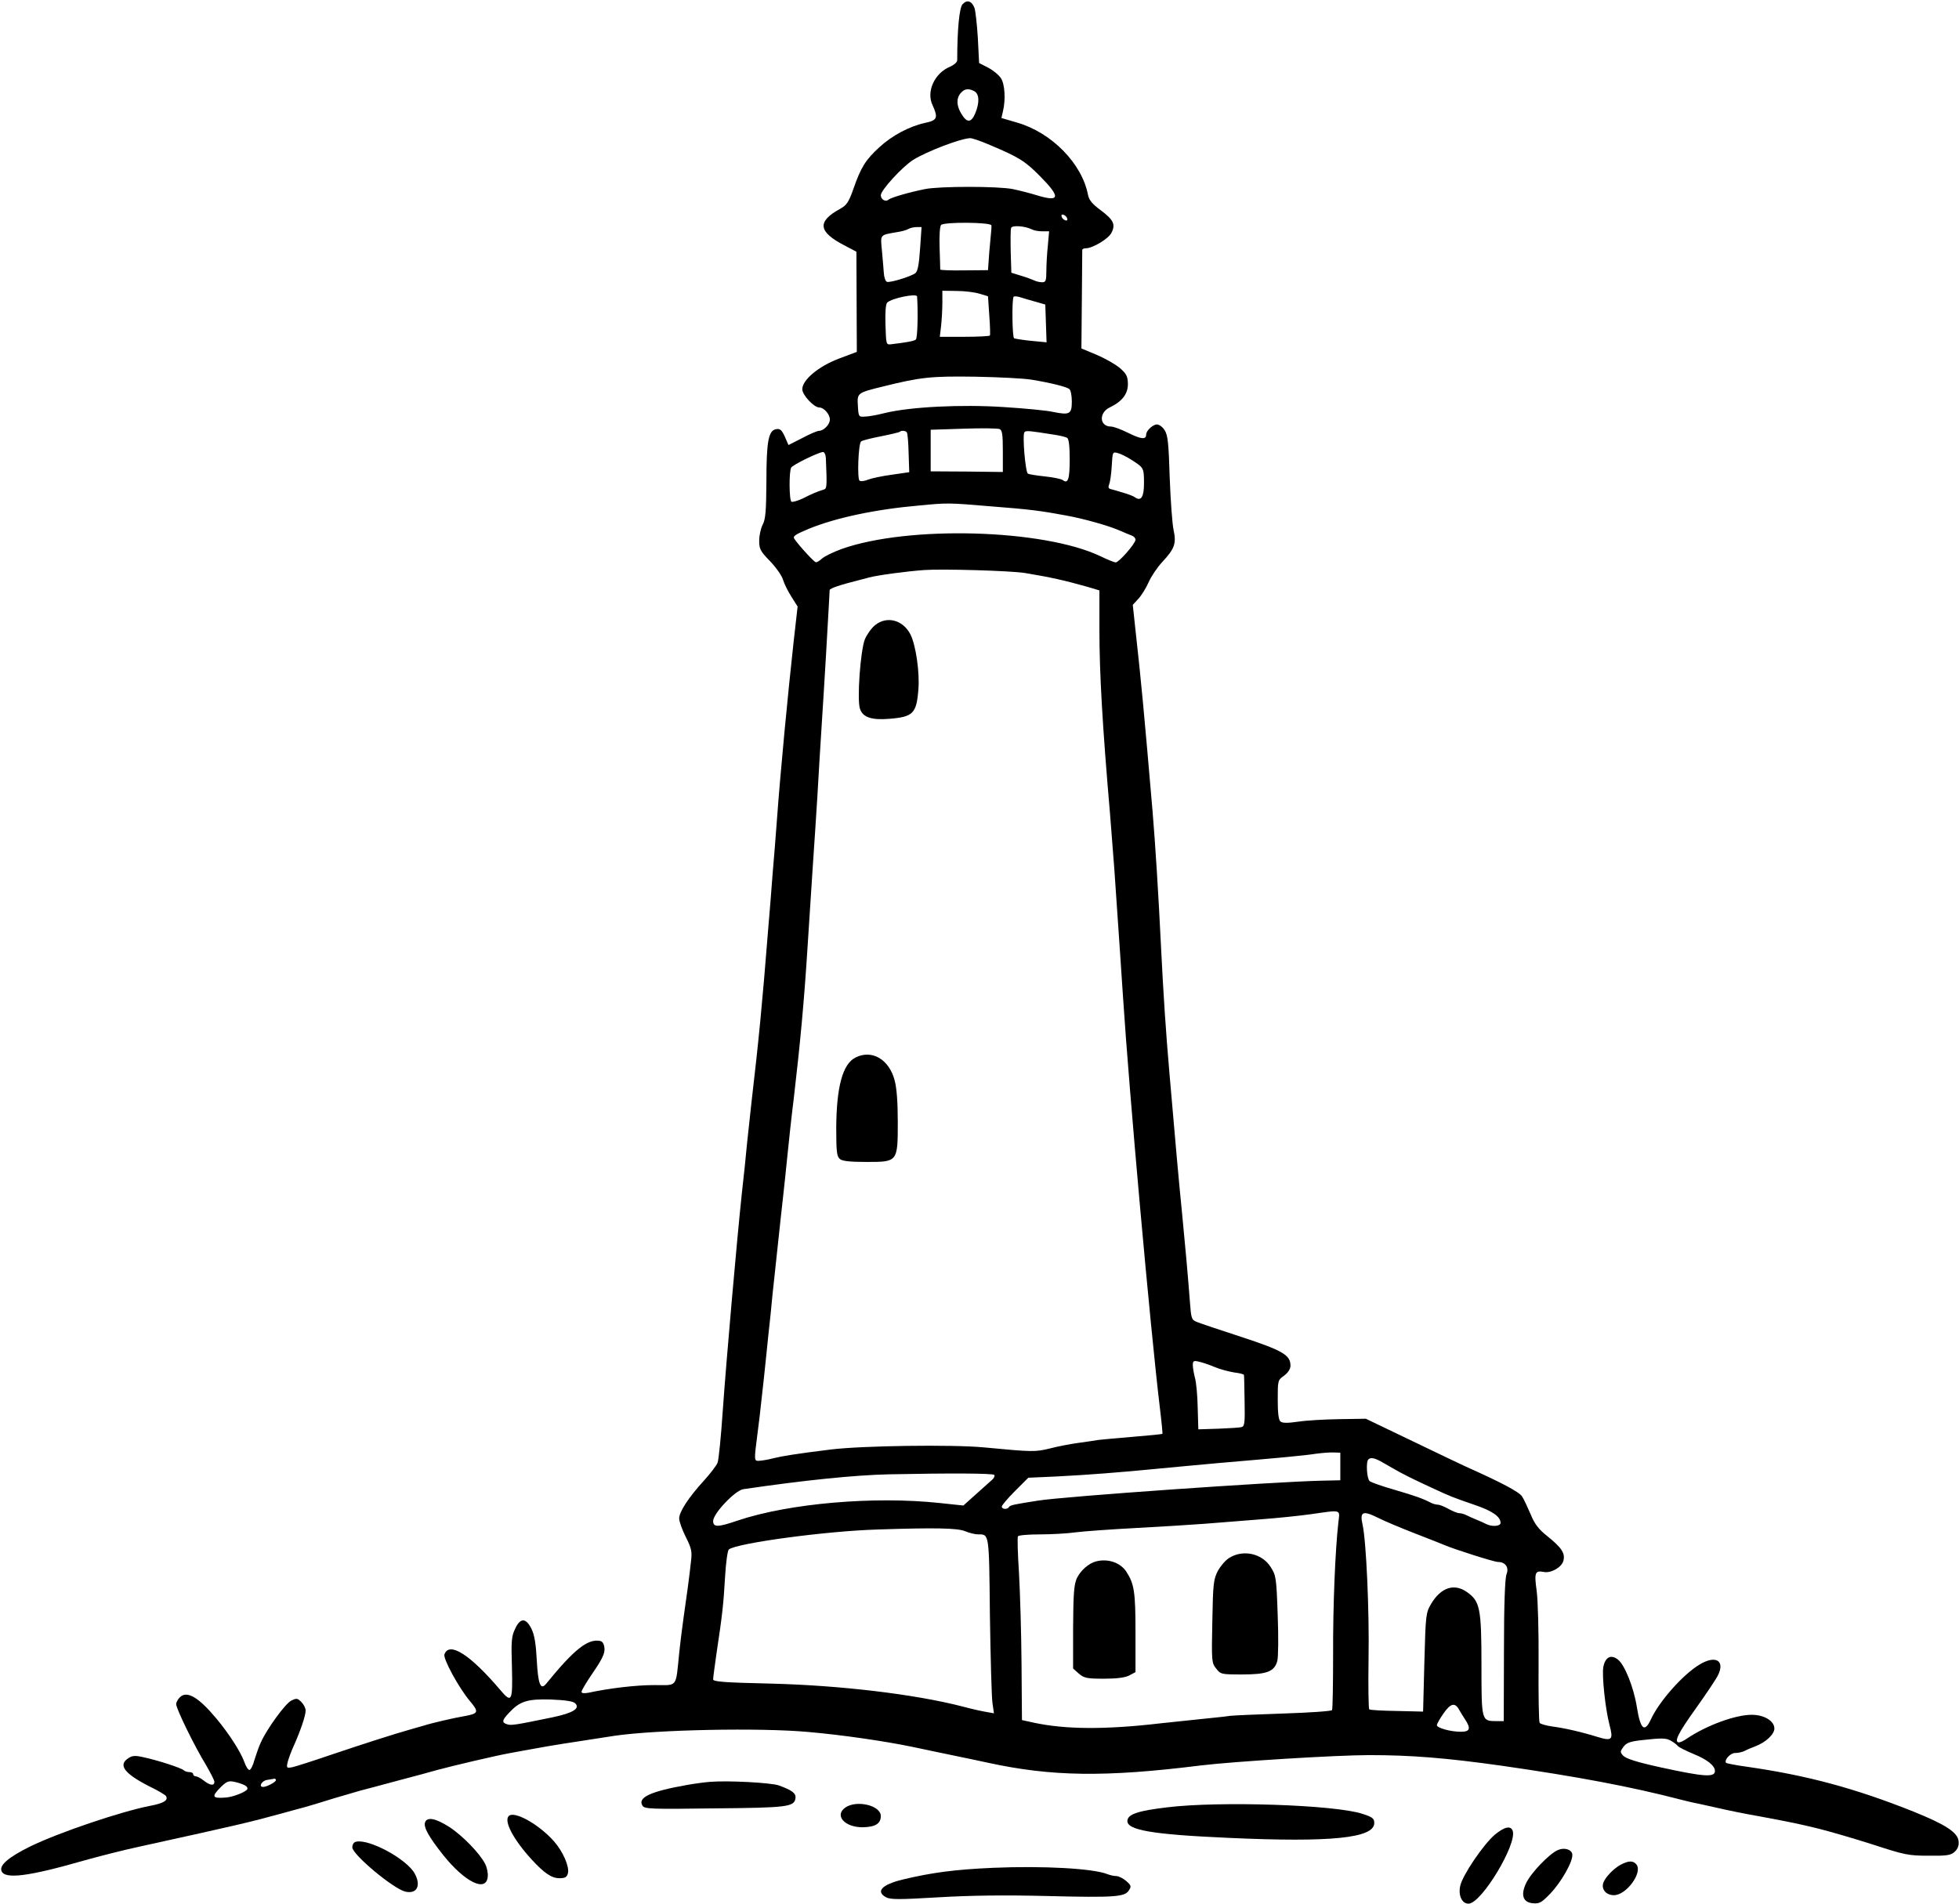 <?xml version="1.0" standalone="no"?>
<!DOCTYPE svg PUBLIC "-//W3C//DTD SVG 20010904//EN"
 "http://www.w3.org/TR/2001/REC-SVG-20010904/DTD/svg10.dtd">
<svg version="1.0" xmlns="http://www.w3.org/2000/svg"
 width="923pt" height="897pt" viewBox="0 0 923 897"
 preserveAspectRatio="xMidYMid meet">
<g transform="translate(0,897) scale(0.1,-0.1)"
fill="#000000" stroke="none">
<path d="M4535 8950 c-15 -17 -25 -120 -25 -264 0 -9 -15 -22 -33 -30 -74 -30
-114 -118 -83 -182 27 -59 22 -71 -35 -83 -74 -16 -155 -59 -215 -114 -65 -59
-88 -96 -122 -194 -23 -65 -32 -79 -62 -96 -112 -61 -106 -109 20 -174 l55
-29 1 -236 1 -236 -85 -32 c-95 -36 -172 -100 -172 -144 0 -27 55 -86 80 -86
22 0 50 -32 50 -57 0 -23 -29 -53 -51 -53 -8 0 -44 -15 -79 -34 l-65 -33 -17
39 c-14 31 -22 39 -40 36 -37 -5 -47 -55 -47 -246 -1 -141 -4 -179 -18 -205
-9 -18 -16 -51 -16 -75 0 -38 5 -49 50 -95 28 -29 56 -68 62 -88 6 -20 24 -56
40 -81 l29 -46 -19 -168 c-26 -235 -62 -609 -79 -844 -5 -69 -14 -181 -20
-250 -5 -69 -14 -181 -20 -250 -30 -377 -45 -529 -80 -830 -5 -47 -14 -130
-20 -185 -5 -55 -16 -163 -25 -240 -23 -216 -73 -785 -90 -1027 -8 -119 -19
-227 -24 -240 -5 -13 -33 -50 -63 -83 -75 -82 -118 -149 -118 -180 0 -14 14
-53 31 -87 27 -53 30 -69 25 -112 -7 -67 -23 -185 -35 -266 -5 -36 -15 -112
-21 -170 -17 -166 -5 -150 -118 -150 -86 0 -212 -15 -309 -36 -22 -4 -33 -3
-33 5 0 6 25 48 56 93 43 63 54 88 52 112 -2 20 -9 32 -21 34 -58 11 -122 -40
-254 -202 -26 -32 -38 -2 -44 112 -4 77 -11 119 -25 147 -26 53 -53 53 -77 0
-17 -34 -19 -58 -15 -182 4 -161 -1 -170 -55 -106 -141 166 -240 230 -263 168
-8 -19 66 -155 118 -218 46 -54 43 -61 -22 -73 -49 -8 -160 -34 -190 -44 -14
-4 -45 -13 -70 -20 -71 -20 -212 -65 -375 -120 -82 -28 -163 -54 -178 -57 -26
-5 -28 -4 -22 23 4 16 17 52 30 80 30 67 55 140 55 164 0 11 -9 29 -20 40 -19
19 -23 19 -49 6 -28 -15 -114 -133 -142 -196 -9 -19 -22 -56 -30 -82 -7 -27
-18 -48 -24 -48 -6 0 -17 17 -24 38 -18 49 -72 133 -133 206 -82 98 -136 130
-169 100 -11 -10 -19 -25 -19 -34 0 -21 85 -196 139 -284 22 -38 41 -74 41
-82 0 -20 -21 -17 -50 6 -14 11 -31 20 -37 20 -7 0 -13 5 -13 10 0 6 -8 10
-18 10 -10 0 -22 4 -27 9 -12 11 -123 47 -189 61 -40 9 -53 8 -72 -5 -49 -32
-18 -72 99 -132 40 -19 75 -40 79 -46 12 -20 -11 -34 -75 -46 -138 -27 -428
-125 -564 -191 -101 -50 -147 -88 -136 -116 15 -40 127 -26 391 50 68 19 185
49 260 65 468 103 507 112 665 155 31 9 81 22 110 30 28 8 72 21 97 29 25 8
65 20 90 27 25 7 59 17 75 22 17 4 98 26 180 48 83 22 166 44 185 50 74 20
278 68 340 79 36 7 88 16 115 21 86 16 158 27 380 61 197 29 686 39 914 18
160 -14 358 -43 484 -69 26 -5 66 -14 90 -19 164 -34 255 -53 272 -57 299 -65
551 -69 1000 -13 155 19 642 49 796 49 198 0 360 -13 624 -50 362 -52 610 -99
845 -160 19 -5 56 -14 83 -19 26 -6 66 -15 90 -20 47 -11 125 -27 205 -41 133
-25 174 -33 268 -56 56 -14 173 -48 260 -76 147 -48 166 -52 260 -52 87 -1
105 2 123 18 15 14 21 29 19 50 -4 42 -62 79 -213 140 -273 109 -498 170 -783
211 -52 7 -96 16 -99 18 -12 12 19 47 42 47 14 0 33 4 43 9 9 5 32 15 51 22
49 18 91 57 91 84 0 36 -48 65 -107 65 -77 0 -213 -50 -305 -112 -14 -10 -31
-18 -37 -18 -26 0 -5 43 79 160 49 69 97 140 105 158 33 68 -13 94 -87 49 -79
-47 -191 -174 -230 -259 -30 -64 -49 -47 -66 59 -15 93 -57 198 -89 223 -33
26 -60 12 -69 -35 -7 -40 9 -195 29 -272 19 -71 12 -78 -54 -58 -77 24 -156
42 -216 50 -29 4 -56 12 -59 17 -4 6 -6 131 -5 277 1 154 -3 299 -9 345 -12
86 -8 97 34 89 34 -7 85 23 92 53 9 35 -8 61 -75 115 -44 35 -61 59 -80 105
-14 32 -31 70 -40 83 -13 21 -98 66 -266 141 -11 5 -121 57 -245 117 l-225
108 -125 -2 c-69 -1 -156 -6 -195 -12 -48 -7 -73 -7 -82 1 -9 7 -13 39 -13
102 0 91 0 93 30 114 19 14 30 32 30 47 0 50 -36 71 -230 135 -102 33 -197 65
-211 71 -25 10 -27 15 -33 97 -8 108 -23 276 -36 407 -17 171 -29 304 -60 665
-17 195 -29 377 -40 600 -12 248 -27 485 -40 640 -40 466 -53 607 -81 858
l-12 112 26 28 c14 15 36 50 48 77 12 28 41 71 65 97 59 63 67 88 53 152 -6
28 -14 139 -18 246 -5 164 -9 200 -24 223 -9 15 -26 27 -36 27 -19 0 -51 -29
-51 -48 0 -24 -23 -22 -82 7 -34 17 -71 31 -83 31 -56 0 -59 66 -5 91 58 28
85 64 84 112 -1 35 -8 47 -38 73 -20 17 -69 45 -109 62 l-72 30 2 229 c1 125
2 231 2 236 1 4 8 7 16 7 33 0 106 44 121 72 21 40 11 62 -51 108 -39 29 -54
47 -59 72 -28 147 -171 293 -333 340 l-75 22 7 30 c14 57 9 130 -9 157 -9 15
-36 37 -60 50 l-43 22 -6 118 c-4 64 -11 128 -16 142 -13 33 -35 40 -56 17z
m56 -410 c23 -13 25 -53 4 -104 -19 -45 -39 -46 -65 -3 -24 39 -25 74 -3 99
18 20 36 23 64 8z m75 -254 c135 -57 164 -75 235 -147 97 -98 93 -122 -13 -90
-35 11 -87 24 -116 30 -69 14 -345 14 -414 0 -75 -15 -161 -40 -172 -50 -13
-12 -36 1 -36 21 0 24 102 135 153 167 63 39 218 99 267 102 9 1 52 -14 96
-33z m362 -345 c3 -8 -1 -12 -9 -9 -7 2 -15 10 -17 17 -3 8 1 12 9 9 7 -2 15
-10 17 -17z m-357 -33 c1 -7 0 -20 -1 -28 -1 -8 -5 -53 -9 -99 l-6 -84 -112
-1 c-62 -1 -113 1 -113 4 0 3 -1 49 -3 103 -2 55 1 101 7 107 15 15 236 13
237 -2z m191 -19 c9 -5 31 -9 49 -9 l32 0 -6 -67 c-4 -38 -7 -92 -7 -120 0
-46 -3 -53 -20 -53 -11 0 -28 4 -38 9 -9 4 -37 15 -62 22 l-45 14 -3 99 c-1
55 -1 105 2 112 5 14 66 9 98 -7z m-527 -91 c-5 -74 -11 -106 -22 -115 -21
-16 -119 -46 -134 -41 -7 2 -14 22 -15 44 -2 21 -5 69 -9 106 -7 74 -10 70 70
84 22 3 47 10 55 15 8 5 26 9 39 9 l23 0 -7 -102z m280 -212 l40 -12 6 -89 c4
-50 5 -93 3 -96 -2 -3 -56 -6 -120 -6 l-116 0 6 51 c3 28 6 77 6 109 l0 57 68
-1 c37 0 85 -6 107 -13z m-294 -13 c5 -79 2 -197 -6 -203 -9 -7 -40 -13 -115
-22 -25 -3 -25 -3 -28 91 -2 58 1 98 8 105 21 21 139 45 141 29z m559 -25 l45
-13 3 -89 3 -89 -73 7 c-40 4 -76 10 -80 12 -9 6 -11 188 -2 196 3 3 17 2 32
-3 15 -5 47 -14 72 -21z m-20 -367 c91 -15 163 -33 178 -44 7 -5 12 -31 12
-59 0 -59 -10 -65 -88 -49 -31 7 -137 17 -234 23 -198 13 -439 1 -558 -28 -36
-9 -78 -17 -95 -17 -29 -2 -30 -1 -33 50 -4 62 -3 62 119 92 177 44 226 49
434 46 110 -2 229 -8 265 -14z m-135 -337 l0 -98 -170 2 -170 1 0 98 0 98 155
5 c85 3 162 2 170 -2 12 -5 15 -26 15 -104z m-452 88 c3 -4 7 -47 8 -97 l3
-90 -83 -12 c-45 -6 -96 -17 -111 -23 -16 -7 -34 -9 -40 -5 -12 7 -6 173 7
185 4 4 46 15 93 24 46 9 86 19 89 21 7 8 29 6 34 -3z m692 -10 c28 -4 56 -11
63 -15 8 -6 12 -38 12 -102 0 -93 -8 -117 -33 -97 -7 5 -44 13 -83 17 -39 4
-75 10 -81 13 -12 8 -27 185 -16 196 8 8 24 6 138 -12z m-1074 -109 c6 -139 5
-145 -10 -150 -30 -9 -56 -20 -99 -42 -24 -11 -48 -18 -53 -15 -11 6 -12 144
-1 161 8 13 130 73 150 73 6 0 12 -12 13 -27z m1442 -11 c56 -36 57 -37 57
-110 0 -64 -14 -86 -43 -65 -6 5 -32 15 -57 22 -25 8 -51 15 -59 17 -9 3 -10
10 -5 22 4 9 10 48 12 85 4 68 4 69 29 62 13 -3 43 -18 66 -33z m-663 -218
c181 -14 235 -21 353 -43 83 -15 200 -48 250 -70 23 -10 50 -21 60 -25 9 -3
17 -12 17 -19 0 -18 -78 -107 -93 -107 -7 0 -39 13 -72 29 -268 128 -906 146
-1220 34 -38 -14 -80 -34 -92 -45 -12 -11 -25 -19 -30 -17 -15 7 -103 106
-103 116 0 9 15 18 70 41 127 52 314 92 520 110 136 13 137 13 340 -4z m159
-314 c121 -20 184 -34 294 -65 l57 -17 0 -186 c0 -204 14 -449 50 -867 5 -60
14 -176 20 -257 22 -317 30 -439 41 -603 29 -449 129 -1567 174 -1940 8 -65
13 -120 12 -121 -2 -2 -63 -8 -137 -14 -74 -6 -148 -13 -165 -15 -16 -3 -59
-9 -95 -14 -36 -5 -95 -16 -133 -26 -70 -17 -80 -17 -312 5 -149 14 -575 8
-720 -10 -163 -20 -229 -31 -270 -41 -22 -6 -51 -11 -65 -12 -28 -2 -28 -4
-11 128 6 44 15 121 20 170 6 50 15 137 21 195 6 58 15 148 21 200 5 52 13
136 19 185 26 247 32 296 40 370 5 44 14 130 20 190 6 61 19 182 30 270 29
247 49 458 65 715 8 129 20 303 25 385 6 83 15 227 21 320 5 94 14 235 19 315
15 231 31 509 35 585 2 39 4 72 4 75 1 4 16 11 34 17 30 10 48 15 152 42 42
11 176 29 260 35 85 6 404 -3 474 -14z m893 -3741 c26 -11 68 -22 93 -26 25
-3 46 -8 46 -12 1 -3 2 -59 3 -123 2 -100 0 -118 -13 -122 -9 -3 -58 -6 -110
-8 l-95 -3 -3 103 c-1 57 -7 120 -13 140 -5 20 -10 47 -10 60 0 19 4 22 28 16
15 -3 48 -14 74 -25z m593 -469 l0 -65 -90 -2 c-223 -5 -1211 -74 -1335 -94
-114 -18 -130 -21 -136 -30 -8 -13 -34 -11 -34 2 0 6 28 39 63 74 l62 62 135
6 c139 7 297 19 480 37 58 6 184 17 280 26 292 25 402 35 460 44 30 4 69 7 85
6 l30 -1 0 -65z m185 27 c14 -8 43 -24 65 -37 47 -27 85 -46 180 -90 93 -43
96 -44 200 -80 86 -29 125 -56 125 -86 0 -16 -41 -19 -68 -5 -9 5 -30 14 -47
21 -16 7 -38 16 -47 21 -10 5 -24 9 -33 9 -8 0 -30 9 -50 20 -20 11 -42 20
-50 20 -9 0 -23 4 -33 9 -41 21 -73 32 -171 61 -57 16 -110 35 -118 41 -13 12
-18 90 -6 102 10 10 25 8 53 -6z m-1815 -67 c3 -5 -2 -16 -12 -24 -10 -9 -44
-39 -76 -68 l-58 -52 -113 12 c-311 33 -710 -2 -951 -83 -93 -32 -115 -32
-115 -2 0 35 103 144 142 150 286 42 520 66 683 70 295 6 495 5 500 -3z m1621
-222 c-15 -131 -26 -394 -25 -625 0 -139 -2 -257 -5 -261 -3 -5 -106 -12 -228
-16 -123 -4 -236 -9 -253 -11 -16 -3 -77 -9 -135 -15 -58 -6 -143 -15 -190
-20 -264 -31 -453 -29 -600 3 l-55 12 -2 265 c-1 146 -7 339 -12 429 -6 90 -8
167 -5 172 3 5 49 9 102 9 53 0 131 4 172 10 41 5 167 14 280 20 113 6 259 15
325 20 66 5 185 15 265 21 80 6 186 17 235 24 148 21 138 24 131 -37z m362
-54 c64 -25 126 -49 137 -54 46 -20 235 -80 253 -80 35 0 53 -26 40 -58 -7
-18 -12 -138 -12 -359 l-1 -333 -35 0 c-70 1 -70 -1 -70 266 0 266 -7 299 -68
342 -60 43 -123 22 -169 -55 -25 -43 -26 -50 -32 -276 l-6 -232 -124 3 c-68 1
-127 4 -130 8 -3 3 -5 110 -3 237 4 230 -11 555 -28 632 -14 62 0 69 71 34 33
-17 113 -50 177 -75z m-2121 11 c19 -8 47 -15 62 -15 52 0 51 9 55 -381 3
-200 8 -386 12 -413 l7 -49 -34 6 c-19 3 -70 14 -114 26 -225 58 -577 100
-907 108 -219 5 -268 9 -268 20 0 8 7 60 15 116 29 192 34 242 41 364 4 70 12
127 18 132 38 30 460 87 701 94 269 9 377 7 412 -8z m-1837 -811 c25 -24 -11
-46 -107 -66 -175 -36 -194 -39 -213 -33 -27 8 -25 19 8 54 51 55 86 66 197
63 69 -3 105 -8 115 -18z m4164 -29 c6 -11 19 -32 29 -47 28 -43 23 -58 -20
-58 -49 0 -113 18 -113 31 0 6 14 31 31 55 33 48 54 53 73 19z m998 -147 c13
-7 27 -18 33 -25 5 -6 39 -23 75 -38 64 -26 100 -55 100 -80 0 -31 -52 -27
-250 16 -119 26 -169 42 -183 57 -14 16 -14 19 2 41 14 19 31 25 82 31 99 11
118 11 141 -2z m-6572 -186 c0 -9 -44 -32 -60 -32 -23 0 -7 29 18 33 15 2 30
5 35 6 4 0 7 -3 7 -7z m-147 -24 c10 -5 15 -13 12 -19 -9 -14 -69 -37 -102
-39 -64 -5 -68 4 -22 50 27 26 36 30 63 24 17 -3 39 -11 49 -16z"/>
<path d="M4124 6025 c-18 -14 -39 -44 -49 -67 -21 -53 -38 -287 -23 -328 13
-40 55 -54 138 -47 112 9 128 25 137 137 7 81 -12 210 -37 260 -35 69 -111 89
-166 45z"/>
<path d="M4031 3987 c-61 -30 -90 -139 -91 -333 0 -111 3 -134 17 -145 11 -10
47 -14 125 -14 148 0 148 -1 148 190 0 91 -5 159 -15 195 -26 99 -108 146
-184 107z"/>
<path d="M5793 1630 c-18 -10 -42 -39 -55 -62 -20 -39 -23 -59 -26 -238 -4
-188 -3 -196 18 -222 21 -27 24 -28 121 -28 118 0 153 13 167 63 5 18 6 114 2
217 -6 177 -8 187 -33 226 -40 64 -129 84 -194 44z"/>
<path d="M5165 1613 c-36 -9 -75 -44 -92 -81 -13 -30 -16 -74 -17 -231 l0
-193 27 -24 c25 -21 38 -24 118 -24 61 0 99 5 119 15 l30 16 0 187 c0 191 -6
229 -43 286 -28 43 -86 63 -142 49z"/>
<path d="M3345 574 c-27 -2 -77 -9 -110 -15 -170 -30 -232 -59 -208 -97 9 -16
39 -17 339 -13 345 3 376 7 382 48 3 23 -15 37 -78 60 -36 13 -238 24 -325 17z"/>
<path d="M3983 453 c-53 -37 -4 -93 81 -93 60 1 86 17 86 53 0 50 -114 77
-167 40z"/>
<path d="M5500 454 c-136 -16 -184 -32 -188 -61 -7 -46 113 -67 478 -83 483
-22 685 -1 685 70 0 21 -8 28 -55 43 -127 43 -675 61 -920 31z"/>
<path d="M2397 413 c-24 -24 22 -111 108 -205 60 -65 94 -88 131 -88 27 0 35
5 40 24 7 31 -23 101 -66 150 -71 80 -187 145 -213 119z"/>
<path d="M2003 384 c-9 -23 17 -69 86 -156 102 -127 202 -176 209 -101 2 17
-4 45 -12 60 -25 50 -108 135 -170 175 -63 40 -103 48 -113 22z"/>
<path d="M7043 325 c-53 -45 -152 -190 -163 -241 -10 -45 8 -84 39 -84 61 0
231 283 208 344 -10 25 -39 18 -84 -19z"/>
<path d="M1678 292 c-11 -2 -18 -13 -18 -27 0 -33 192 -194 249 -208 54 -13
76 26 46 83 -35 68 -214 166 -277 152z"/>
<path d="M7341 253 c-41 -17 -128 -108 -151 -157 -26 -56 -14 -90 32 -94 31
-3 41 3 81 44 53 55 110 155 105 187 -3 22 -37 33 -67 20z"/>
<path d="M7635 183 c-33 -18 -72 -59 -81 -85 -10 -31 14 -58 50 -58 59 0 137
107 106 145 -16 19 -37 18 -75 -2z"/>
<path d="M4680 169 c-181 -8 -288 -22 -430 -56 -96 -24 -125 -56 -75 -83 21
-11 62 -11 247 0 152 9 312 11 513 6 321 -8 365 -4 384 27 12 18 11 23 -13 44
-15 13 -36 23 -46 23 -11 0 -29 4 -42 9 -67 27 -302 40 -538 30z"/>
</g>
</svg>
